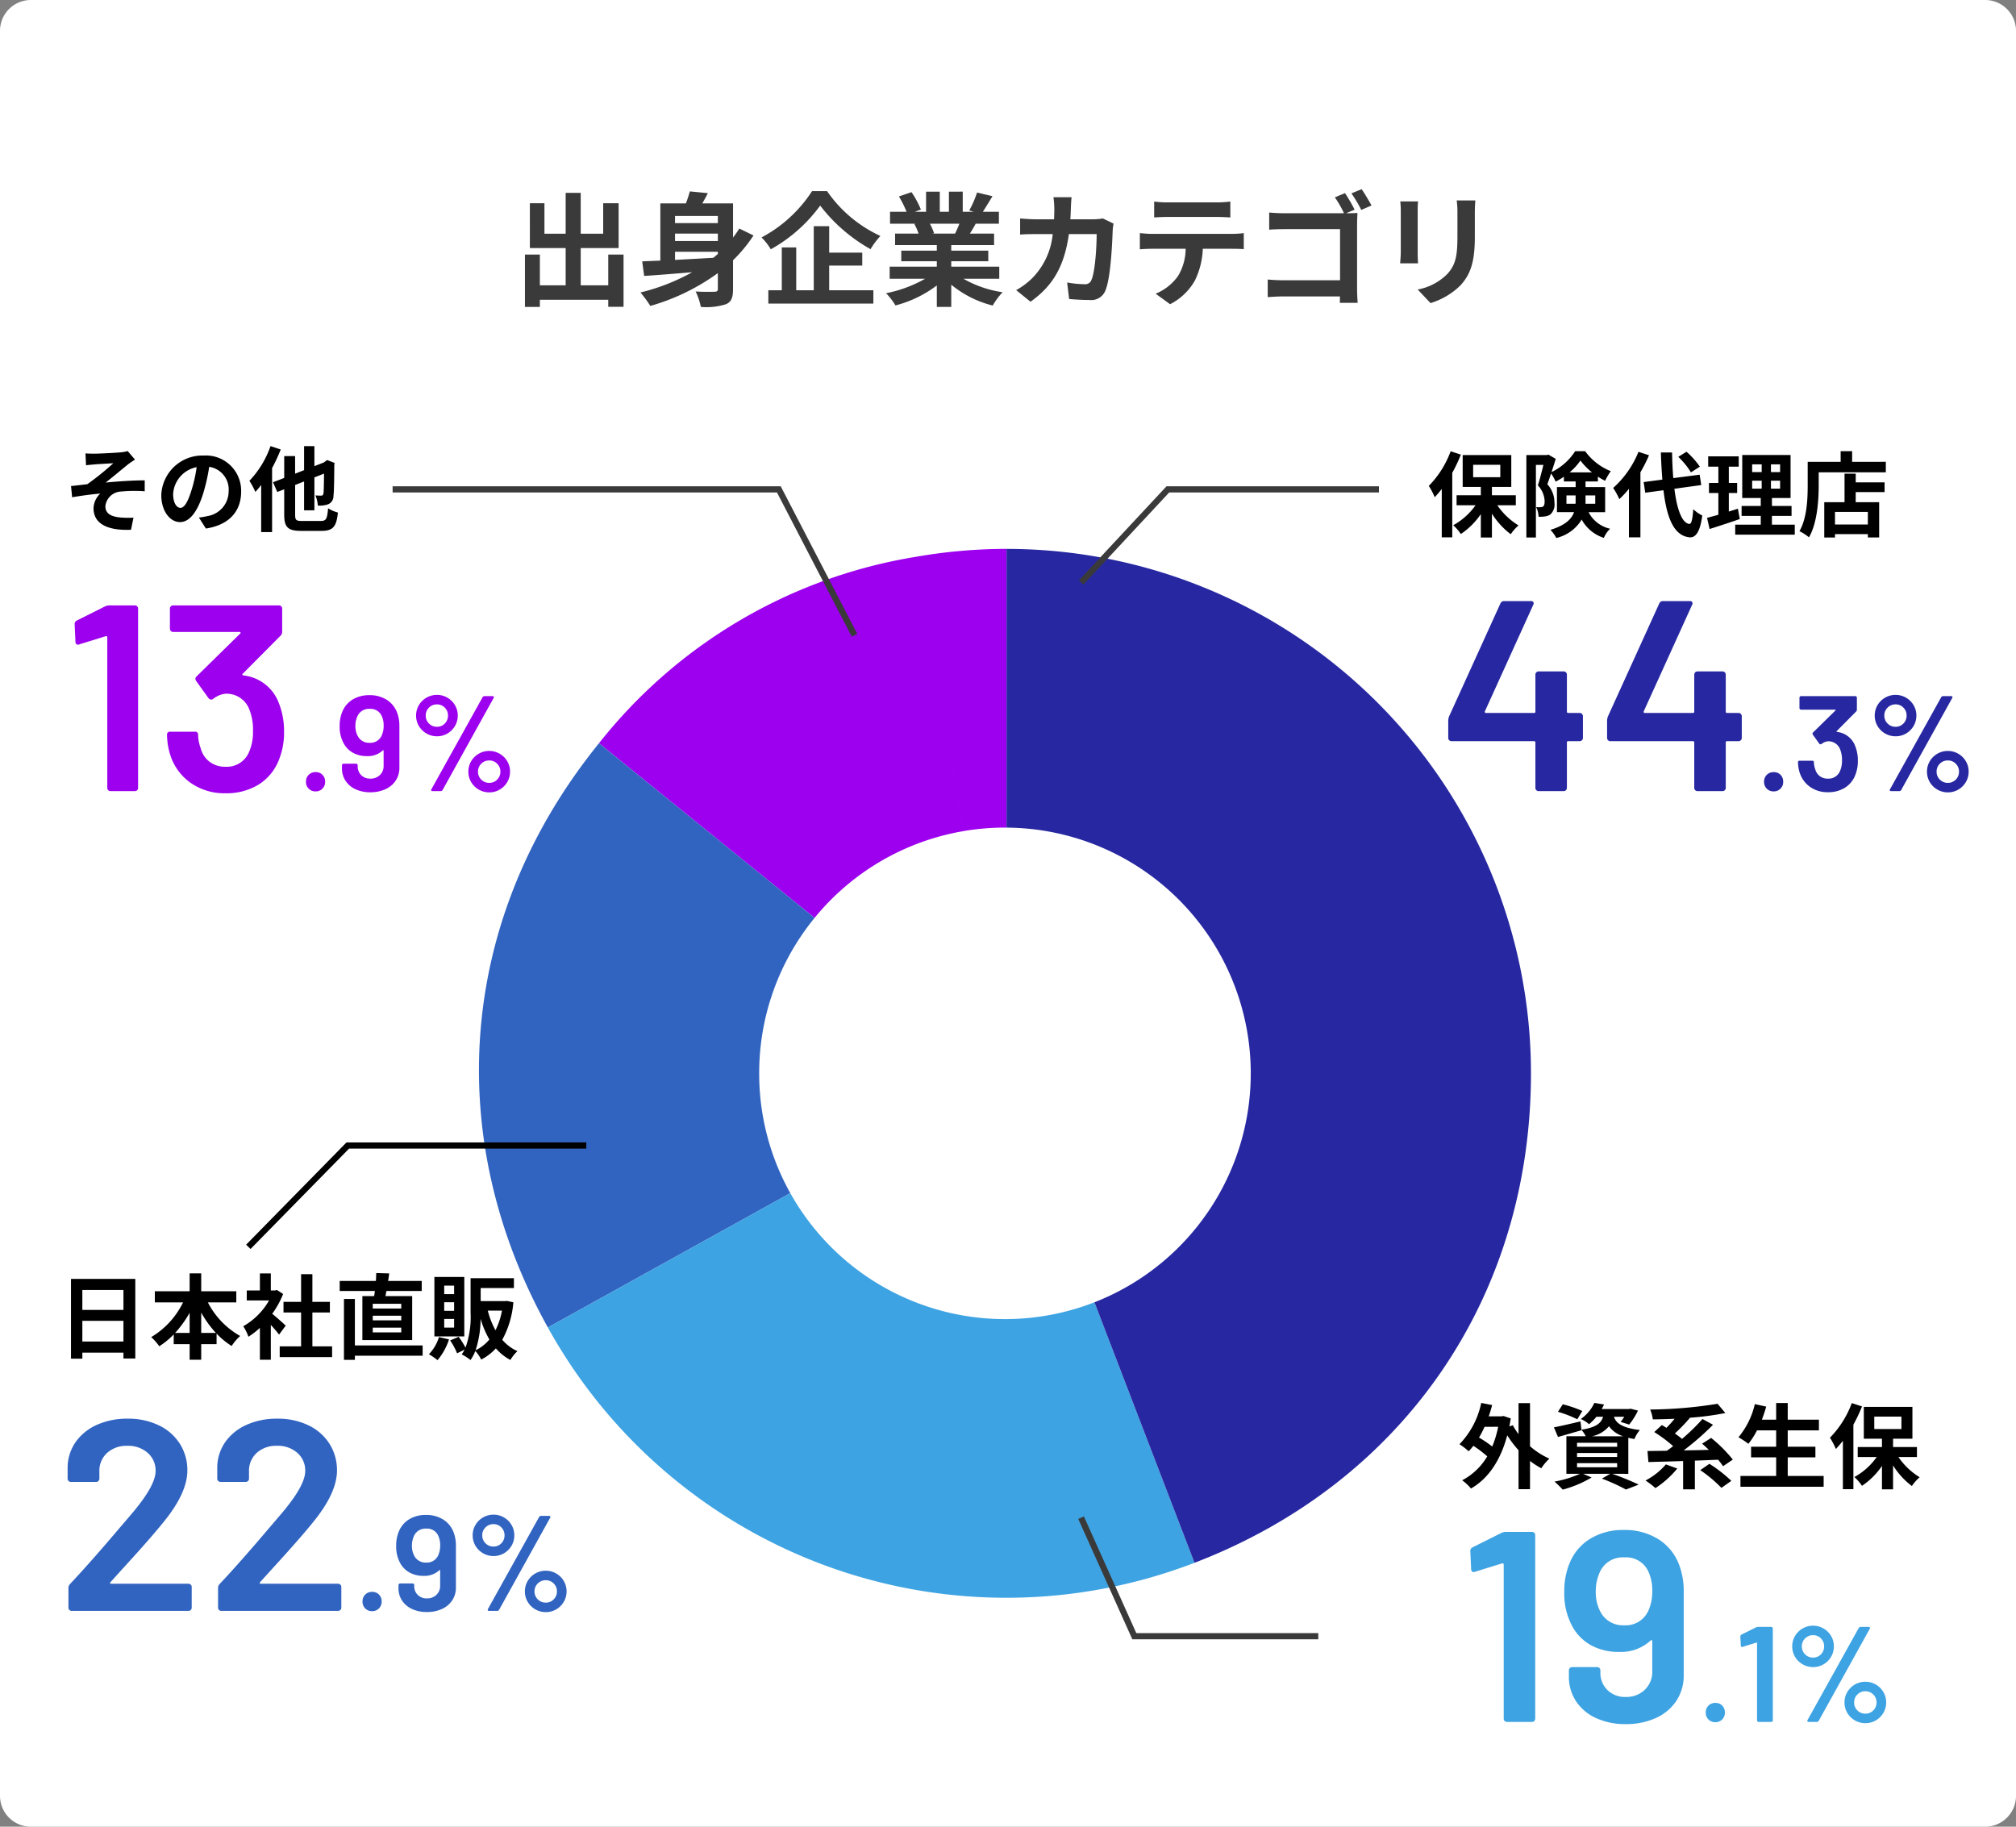 <svg xmlns="http://www.w3.org/2000/svg" xmlns:xlink="http://www.w3.org/1999/xlink" width="326.67" height="296.045" viewBox="0 0 326.67 296.045">
  <rect x="0" y="0" width="326.67" height="296.045" fill="#808080" stroke="none"/>
  <defs>
    <clipPath id="clip-path">
      <rect id="長方形_660" data-name="長方形 660" width="170.465" height="169.993" fill="#3164c0"/>
    </clipPath>
  </defs>
  <g id="グループ_902" data-name="グループ 902" transform="translate(5987 5865)">
    <path id="パス_3277" data-name="パス 3277" d="M5,0H321.67a5,5,0,0,1,5,5V291.045a5,5,0,0,1-5,5H5a5,5,0,0,1-5-5V5A5,5,0,0,1,5,0Z" transform="translate(-5987 -5865)" fill="#fff"/>
    <path id="パス_3316" data-name="パス 3316" d="M-64.44-6.74v4.98H-68.9V-7.8h6.14v-7.26h-2.5v4.94H-68.9v-6.62h-2.44v6.62h-3.44v-4.94h-2.36V-7.8h5.8v6.04h-4.18V-6.74h-2.42V1.74h2.42V.58h11.08V1.72h2.48V-6.74Zm10.82-.46h6.94v.36c-.24.2-.48.42-.74.62-2.12.12-4.24.24-6.2.34Zm6.94-5.8v1.16h-6.94V-13Zm0,4.06h-6.94v-1.2h6.94Zm3.48-2.02c-.32.5-.66,1-1.02,1.46v-5.54H-49.2c.3-.52.62-1.08.9-1.66l-2.92-.28a18.174,18.174,0,0,1-.64,1.94H-56v9.28q-1.65.06-2.94.12l.32,2.36c2.16-.14,4.9-.36,7.78-.6A33.4,33.4,0,0,1-59.22-.6a20.263,20.263,0,0,1,1.6,2.18A34.791,34.791,0,0,0-46.68-3.74v2.56c0,.34-.14.46-.54.46-.4.02-1.82.04-3.06-.04a9.955,9.955,0,0,1,.84,2.5,10.369,10.369,0,0,0,4.08-.44c.88-.38,1.14-1.1,1.14-2.46V-5.82A23.825,23.825,0,0,0-40.9-9.84Zm11.78-6.06a22.052,22.052,0,0,1-8.18,7.5A10.022,10.022,0,0,1-38.1-7.6a24.779,24.779,0,0,0,8-7.08,26.771,26.771,0,0,0,8.16,7.06,12.97,12.97,0,0,1,1.6-2.14,21.264,21.264,0,0,1-8.64-7.26Zm2.78,12.06h5.36v-2.1h-5.36v-4.28h-2.5V-.96h-2.84V-7.9h-2.34V-.96H-38.5V1.2h17.02V-.96h-7.16Zm21.1-6.78c-.22.54-.46,1.12-.7,1.6h-3.74l.34-.06a10.744,10.744,0,0,0-.68-1.54Zm6.46,8.92V-4.78H-8.86v-.88h6V-7.38h-6v-.9h6.94v-1.86H-5.84c.3-.48.62-1.02.94-1.6h3.76v-1.94h-2.6c.46-.7,1-1.6,1.56-2.52l-2.5-.6a16.111,16.111,0,0,1-1.26,2.9l.72.22H-7v-3.26H-9.24v3.26h-1.48v-3.26h-2.22v3.26h-1.82l.98-.36a15.134,15.134,0,0,0-1.52-2.82l-2.04.7a17.927,17.927,0,0,1,1.24,2.48h-2.68v1.94h4.18l-.24.04a8.987,8.987,0,0,1,.68,1.56h-3.8v1.86h6.76v.9h-5.76v1.72h5.76v.88h-7.64v1.96h5.74A21.012,21.012,0,0,1-19.42-.48,11.094,11.094,0,0,1-17.9,1.5a18.972,18.972,0,0,0,6.7-3.24V1.74h2.34v-3.6A17.072,17.072,0,0,0-2.14,1.52,11.188,11.188,0,0,1-.54-.64,17.868,17.868,0,0,1-6.88-2.82ZM10.64-16.04H7.7a14.8,14.8,0,0,1,.14,1.84c0,.6-.02,1.18-.04,1.74H4.94c-.76,0-1.8-.06-2.64-.14v2.62c.86-.08,1.96-.08,2.64-.08H7.58a11.762,11.762,0,0,1-3.3,7.12A11.918,11.918,0,0,1,1.66-.98L3.98.9C7.56-1.64,9.46-4.78,10.2-10.06h4.5c0,2.16-.26,6.16-.84,7.42a1.064,1.064,0,0,1-1.14.7,16.554,16.554,0,0,1-2.8-.28L10.24.46c.96.08,2.16.16,3.3.16A2.462,2.462,0,0,0,16.12-.92c.86-2.04,1.1-7.62,1.18-9.78a8.177,8.177,0,0,1,.14-1.06L15.7-12.6a9.3,9.3,0,0,1-1.5.14H10.44c.04-.58.06-1.18.08-1.8C10.54-14.74,10.58-15.58,10.64-16.04Zm13.38.7v2.58c.62-.04,1.46-.08,2.16-.08H34.2c.7,0,1.48.04,2.16.08v-2.58a15.669,15.669,0,0,1-2.16.14H26.16A15.382,15.382,0,0,1,24.02-15.34ZM21.7-10.22V-7.6c.56-.04,1.32-.08,1.92-.08h5.5a8.6,8.6,0,0,1-1.24,4.42A8.308,8.308,0,0,1,24.26-.4L26.6,1.3a9.6,9.6,0,0,0,4.02-3.84A12.688,12.688,0,0,0,31.9-7.68h4.82c.56,0,1.32.02,1.82.06v-2.6a15.125,15.125,0,0,1-1.82.12H23.62C23-10.1,22.3-10.16,21.7-10.22ZM54.94-16.7l-1.64.68a18.031,18.031,0,0,1,1.48,2.58H45.14c-.7,0-1.72-.04-2.48-.12v2.78c.56-.04,1.64-.08,2.48-.08h9v8.28H44.9c-.9,0-1.8-.06-2.48-.12V.16C43.06.1,44.2.04,44.98.04h9.14c0,.38,0,.72-.02,1.04H57c-.06-.6-.1-1.66-.1-2.36V-11.64c0-.58.04-1.38.06-1.84-.34.02-1.16.04-1.76.04h-.08l1.38-.58A24.478,24.478,0,0,0,54.94-16.7Zm2.7-.64-1.66.68a21.075,21.075,0,0,1,1.6,2.68l1.66-.72C58.86-15.4,58.14-16.62,57.64-17.34Zm18.42,1.82H73.04a14.109,14.109,0,0,1,.12,2v3.8c0,3.12-.26,4.62-1.64,6.12a9.048,9.048,0,0,1-4.8,2.52l2.08,2.2a11.776,11.776,0,0,0,4.86-2.88c1.48-1.64,2.32-3.5,2.32-7.8v-3.96C75.98-14.32,76.02-14.96,76.06-15.52Zm-9.28.16H63.9a14.2,14.2,0,0,1,.08,1.54v6.74c0,.6-.08,1.38-.1,1.76h2.9c-.04-.46-.06-1.24-.06-1.74v-6.76C66.72-14.46,66.74-14.9,66.78-15.36Z" transform="translate(-5824 -5817)" fill="#3a3a3a"/>
    <g id="グループ_533" data-name="グループ 533" transform="translate(-5909.391 -5776.043)" clip-path="url(#clip-path)">
      <path id="合体_6" data-name="合体 6" d="M3088.39,5576.544a82.277,82.277,0,0,1,51.286-30.206l7.833,44.434a39.8,39.8,0,0,0-24.18,14.069Zm51.286-30.206a86.023,86.023,0,0,1,14.756-1.3v45.171h-.255a39.9,39.9,0,0,0-6.667.559Z" transform="translate(-3068.945 -5545.043)" fill="#9c00ef" stroke="rgba(0,0,0,0)" stroke-miterlimit="10" stroke-width="1"/>
      <path id="パス_1997" data-name="パス 1997" d="M45.409,92.91a39.6,39.6,0,0,0,5.044,19.408L11.165,134.091C-6.244,102.686-3.151,67.315,19.446,39.41l34.939,28.3a39.694,39.694,0,0,0-8.977,25.2" transform="translate(0 -7.908)" fill="#3164c0"/>
      <path id="パス_1998" data-name="パス 1998" d="M118.745,190.53A84.885,84.885,0,0,1,13.968,152.394L53.255,130.62a39.856,39.856,0,0,0,49.279,17.689Z" transform="translate(-2.803 -26.211)" fill="#3ea3e2"/>
      <path id="パス_1999" data-name="パス 1999" d="M191.926,84.986c0,36.274-20.655,66.329-54.523,79.334L121.192,122.1a39.831,39.831,0,0,0-14.244-76.928V0a84.983,84.983,0,0,1,84.978,84.986" transform="translate(-21.46)" fill="#2728a1"/>
    </g>
    <path id="パス_3317" data-name="パス 3317" d="M3.675-11.475l.09,1.92c.48-.06.975-.1,1.35-.135.615-.06,2.46-.15,3.075-.195a44.528,44.528,0,0,1-4.215,3.4c-.795.09-1.845.225-2.64.3l.18,1.815c1.5-.255,3.18-.48,4.56-.6A3.46,3.46,0,0,0,4.98-2.595c0,2.5,2.235,3.66,6.075,3.495l.4-1.965a13.461,13.461,0,0,1-2.3-.045C7.83-1.26,6.9-1.725,6.9-2.91A2.659,2.659,0,0,1,9.42-5.295a22.729,22.729,0,0,1,3.855-.045V-7.11c-1.83,0-4.32.165-6.33.36,1.035-.8,2.5-2.04,3.57-2.9.315-.255.87-.615,1.185-.825l-1.185-1.38a5.525,5.525,0,0,1-1.035.2c-.915.09-3.735.225-4.38.225C4.59-11.43,4.155-11.445,3.675-11.475ZM28.9-5.28a5.712,5.712,0,0,0-6.06-5.85A6.665,6.665,0,0,0,15.96-4.71C15.96-2.175,17.34-.345,19-.345c1.635,0,2.925-1.86,3.825-4.89a30.335,30.335,0,0,0,.9-4.065,3.708,3.708,0,0,1,3.15,3.96,4.071,4.071,0,0,1-3.42,4.02,11.537,11.537,0,0,1-1.4.24L23.19.7C26.97.12,28.9-2.115,28.9-5.28ZM17.88-4.9a4.722,4.722,0,0,1,3.81-4.35,22.515,22.515,0,0,1-.8,3.63c-.615,2.025-1.2,2.97-1.83,2.97C18.48-2.655,17.88-3.39,17.88-4.9ZM33.66-12.66a15.543,15.543,0,0,1-3.42,5.625,12.39,12.39,0,0,1,.96,1.8,12.426,12.426,0,0,0,.945-1.125V1.275h1.77V-9.1a27.251,27.251,0,0,0,1.4-3.015ZM38.775-.525C37.8-.525,37.65-.66,37.65-1.56v-4.8L39.1-6.93v4.68H40.77V-7.59L42.33-8.2c-.015,1.965-.045,2.955-.09,3.21-.075.3-.18.36-.39.36-.165,0-.585-.015-.915-.03a4.756,4.756,0,0,1,.39,1.635,4.117,4.117,0,0,0,1.68-.21,1.408,1.408,0,0,0,.855-1.35c.09-.66.12-2.46.135-5.07l.06-.27L42.84-10.4l-.57.405-1.5.585v-3.24H39.1V-8.76l-1.455.57v-2.85H35.88V-7.5l-1.815.7.69,1.575,1.125-.435v4.1c0,2.055.6,2.64,2.745,2.64H41.94c1.89,0,2.415-.75,2.64-2.97a5.806,5.806,0,0,1-1.59-.69c-.15,1.7-.3,2.055-1.185,2.055Z" transform="translate(-5976.826 -5780.043)"/>
    <path id="パス_3318" data-name="パス 3318" d="M-33.66-12.675a15.819,15.819,0,0,1-3.54,5.61,11.923,11.923,0,0,1,.96,1.83A17.093,17.093,0,0,0-35.1-6.57V1.275H-33.4V-9.18a25.081,25.081,0,0,0,1.395-2.955Zm3.645,2.19h4.4v2.01h-4.4ZM-23.1-3.93V-5.55h-3.87V-6.9h3.135v-5.16H-31.71V-6.9h2.94v1.35H-32.7v1.62h3.075A10.776,10.776,0,0,1-33.24-.69,7.366,7.366,0,0,1-32.01.735,12.029,12.029,0,0,0-28.77-2.49V1.3h1.8v-3.87A12.386,12.386,0,0,0-23.925.765,7.594,7.594,0,0,1-22.665-.66,11.289,11.289,0,0,1-26.1-3.93Zm8.205-.24V-5.52h1.485v.945a3.655,3.655,0,0,1-.015.405Zm4.665-1.35v1.35h-1.575V-5.52Zm-4.155-3.735a9.755,9.755,0,0,0,1.755-1.92,10.71,10.71,0,0,0,1.875,1.92Zm5.76,6.45V-6.87h-3.18v-.915H-9.8v-.78a10.585,10.585,0,0,0,1.17.675A10.116,10.116,0,0,1-7.71-9.45a9.466,9.466,0,0,1-4.155-3.24h-1.62A9.445,9.445,0,0,1-17.31-9.3c.24-.735.48-1.485.675-2.145l-1.185-.69-.255.075H-21.39V1.3h1.545V-10.47h1.215c-.255,1.035-.585,2.37-.9,3.33a3.856,3.856,0,0,1,1.1,2.565c0,.435-.075.72-.255.855a.78.78,0,0,1-.435.105,3.677,3.677,0,0,1-.69-.015,3.528,3.528,0,0,1,.39,1.56,5.427,5.427,0,0,0,1.02-.045,2,2,0,0,0,.87-.3,2.161,2.161,0,0,0,.69-1.92,4.384,4.384,0,0,0-1.155-3c.195-.51.4-1.125.615-1.74a8.306,8.306,0,0,1,.735,1.32,11.171,11.171,0,0,0,1.335-.8v.765h1.905v.915h-3.03v4.065h2.775c-.405,1.11-1.41,2.13-3.825,2.865a6.246,6.246,0,0,1,.945,1.32,6.522,6.522,0,0,0,4.11-2.985,6.3,6.3,0,0,0,3.6,2.97A4.241,4.241,0,0,1-7.815-.12,5.2,5.2,0,0,1-11.31-2.805ZM6.72-10.185A13.549,13.549,0,0,0,4.56-12.6l-1.335.825A12.762,12.762,0,0,1,5.28-9.255Zm-9.945-2.4a15.679,15.679,0,0,1-4.1,5.85A11.456,11.456,0,0,1-6.33-4.92,14.134,14.134,0,0,0-4.77-6.6V1.275h1.86V-9.27a23.832,23.832,0,0,0,1.395-2.76ZM6.945-7.2,6.69-8.88l-4.275.555C2.31-9.6,2.25-11.01,2.22-12.48H.405C.45-10.9.54-9.435.645-8.085l-3.03.4.255,1.725,2.955-.4c.54,4.575,1.725,7.4,4.26,7.635.84.045,1.65-.645,2.025-3.54a6.137,6.137,0,0,1-1.455-1.02C5.535-1.62,5.355-.87,5.01-.9c-1.2-.15-2-2.37-2.415-5.7Zm5.94,3.825c-.48.165-.975.315-1.47.465v-3h1.35V-7.545h-1.35v-2.64H13.02V-11.85H8.07v1.665H9.72v2.64H8.2V-5.91H9.72v3.525c-.69.195-1.305.36-1.83.5L8.3-.075c1.44-.465,3.24-1.035,4.89-1.62Zm2.31-4.53H16.74v1.29H15.195Zm0-2.655H16.74V-9.3H15.195Zm4.53,1.26H18.24v-1.26h1.485Zm0,2.685H18.24v-1.29h1.485ZM18.4-.78V-2.2h3.18V-3.81H18.4V-5.1H21.42v-6.975H13.59V-5.1h3v1.29H13.485V-2.2H16.59V-.78H12.45V.84H22.1V-.78Zm15.54-.03H28.62V-2.85h5.325ZM31.98-9.045H30.165v4.62H26.88V1.3h1.74V.75h5.325v.54h1.83V-4.425h-3.8V-6.06h4.68V-7.635H31.98Zm-.585-1.92V-12.69h-1.86v1.725h-5.34v3.78c0,2.16-.1,5.31-1.335,7.455a8.285,8.285,0,0,1,1.545,1c1.35-2.34,1.575-6.045,1.575-8.46V-9.27H36.855v-1.7Z" transform="translate(-5718.279 -5779.188)"/>
    <path id="パス_3319" data-name="パス 3319" d="M-30.96-8.835a17,17,0,0,1-.96,3.2,18.447,18.447,0,0,0-2.145-1.455,15.834,15.834,0,0,0,.9-1.74Zm5.16-3.84h-1.86V-7.65a10.181,10.181,0,0,1-.93-1.44l-.555.21q.113-.63.225-1.305l-1.17-.4-.315.06H-32.49c.21-.6.39-1.2.555-1.83l-1.77-.345a13.57,13.57,0,0,1-3.525,6.69,10.754,10.754,0,0,1,1.485,1.14,7.375,7.375,0,0,0,.765-.885,19.144,19.144,0,0,1,2.25,1.71A10.188,10.188,0,0,1-36.795-.165,7.555,7.555,0,0,1-35.37,1.17c2.67-1.515,4.755-4.38,5.88-8.625A17.029,17.029,0,0,0-27.66-5.04V1.275h1.86V-3.3a12.679,12.679,0,0,0,1.83,1.185,8.579,8.579,0,0,1,1.305-1.56A12.364,12.364,0,0,1-25.8-5.685Zm8.475,1.275a19.511,19.511,0,0,0-3.165-1.08l-.78,1.215a19.316,19.316,0,0,1,3.135,1.215Zm-.855,8.46h6.5v.66h-6.5Zm0-1.65h6.5v.645h-6.5Zm0-1.65h6.5v.645h-6.5ZM-15.75-7.3a4.847,4.847,0,0,0,2.745-1.62,4.506,4.506,0,0,0,2.3,1.62Zm5.88,6.09V-7.05c.3.075.63.135.99.2A4.981,4.981,0,0,1-7.995-8.31c-3.03-.36-3.885-1.185-4.2-2.145h1.665a8.537,8.537,0,0,1-.585.825l1.38.435A10.645,10.645,0,0,0-8.31-11.46l-1.185-.3-.27.045H-14.19a6.889,6.889,0,0,0,.39-.735l-1.575-.255a6.513,6.513,0,0,1-2.2,2.61,4.774,4.774,0,0,1,1.335.84,8.246,8.246,0,0,0,1.2-1.2h1.08c-.33,1.065-1.125,1.71-3.51,2.1l-.15-1.35c-1.59.375-3.195.75-4.305.96l.66,1.56c1.125-.315,2.52-.72,3.81-1.095l-.015-.06a4.478,4.478,0,0,1,.7,1.035h-3.135v6.09h2.2A17.613,17.613,0,0,1-21.825.045,18.092,18.092,0,0,1-20.5,1.35a18.587,18.587,0,0,0,4.68-1.965l-1.365-.6h4.38l-1.35.78a29.577,29.577,0,0,1,3.9,1.77l2.07-.8C-9.21.045-10.935-.675-12.465-1.215Zm6.09-1.53a11.254,11.254,0,0,1-3.3,2.61A14.634,14.634,0,0,1-5.475,1.1,15.608,15.608,0,0,0-1.935-2.07Zm10.845-.78a23.474,23.474,0,0,0-3.51-3.51l-1.47.93c.345.3.72.645,1.1,1.005C1.8-5.055.42-5.025-.9-5.01A43.467,43.467,0,0,0,3.855-9.165l-1.71-.93A32.526,32.526,0,0,1-1.17-6.87c-.33-.285-.735-.585-1.155-.885a27.822,27.822,0,0,0,2.43-2.52L.06-10.3a46.088,46.088,0,0,0,5.79-.765l-1.26-1.5a70.677,70.677,0,0,1-10.92.93,6.515,6.515,0,0,1,.435,1.6c1.125-.015,2.325-.045,3.525-.1-.405.51-.885,1.02-1.32,1.47-.27-.165-.51-.315-.75-.45L-5.67-7.98A22.851,22.851,0,0,1-2.61-5.7c-.345.27-.69.525-1.02.75-1.155.015-2.22.03-3.135.045l.15,1.785c1.56-.045,3.525-.09,5.625-.165V1.3H.915v-4.65C2.16-3.39,3.42-3.45,4.68-3.495a9.691,9.691,0,0,1,.8,1.05Zm-5.28,1.71A21.938,21.938,0,0,1,5.22,1.065l1.6-1.14A22.834,22.834,0,0,0,3.27-2.835ZM15.96-.87V-3.885h4.485V-5.61H15.96V-8.25h5.055V-9.99H15.96v-2.7H14.085v2.7h-2.31c.255-.69.5-1.4.7-2.115l-1.845-.405A12.905,12.905,0,0,1,7.98-7.14,14.185,14.185,0,0,1,9.585-6.075,12.363,12.363,0,0,0,10.98-8.25h3.105v2.64H10.02v1.725h4.065V-.87H8.3V.885H21.78V-.87ZM26.34-12.675a15.819,15.819,0,0,1-3.54,5.61,11.923,11.923,0,0,1,.96,1.83A17.094,17.094,0,0,0,24.9-6.57V1.275h1.7V-9.18a25.081,25.081,0,0,0,1.395-2.955Zm3.645,2.19h4.4v2.01h-4.4ZM36.9-3.93V-5.55H33.03V-6.9h3.135v-5.16H28.29V-6.9h2.94v1.35H27.3v1.62h3.075A10.776,10.776,0,0,1,26.76-.69,7.366,7.366,0,0,1,27.99.735,12.029,12.029,0,0,0,31.23-2.49V1.3h1.8v-3.87A12.386,12.386,0,0,0,36.075.765,7.594,7.594,0,0,1,37.335-.66,11.289,11.289,0,0,1,33.9-3.93Z" transform="translate(-5713.279 -5624.932)"/>
    <path id="パス_3320" data-name="パス 3320" d="M4.17-1.65V-5.01h6.66v3.36Zm6.66-8.355V-6.78H4.17v-3.225Zm-8.5-1.8V1.125H4.17V.15h6.66V1.1h1.92v-12.9ZM23.43-3.045v-3.3a16.717,16.717,0,0,0,2.385,3.3Zm-4.23,0a17.479,17.479,0,0,0,2.355-3.27v3.27Zm9.915-4.95V-9.8H23.43v-2.9H21.555v2.9h-5.64v1.8H20.49A13.325,13.325,0,0,1,15.33-2.37,8.819,8.819,0,0,1,16.635-.885a12.738,12.738,0,0,0,2.34-1.92V-1.23h2.58V1.3H23.43V-1.23h2.49V-2.94A12.272,12.272,0,0,0,28.365-.93a7.583,7.583,0,0,1,1.38-1.62A13.1,13.1,0,0,1,24.51-7.995Zm8.01,3.765c-.315-.3-1.47-1.335-2.19-1.92a14.559,14.559,0,0,0,1.77-3.21L35.7-10.005l-.315.075H34.71v-2.76H32.94v2.76H30.81v1.62h3.615A11.2,11.2,0,0,1,30.24-4.125a7.149,7.149,0,0,1,.84,1.695,12.413,12.413,0,0,0,1.86-1.44V1.3h1.77V-4.35c.51.555,1.02,1.155,1.335,1.575Zm4.32,3.36V-6.36H44.28V-8.085H41.445V-12.57h-1.83v4.485h-2.85V-6.36h2.85V-.87H36.15V.87h8.49V-.87Zm14.4-6.135h-4.62V-7.77h4.62Zm0,1.92h-4.62v-.75h4.62Zm0,1.95h-4.62V-3.9h4.62Zm-6.3-5.88V-1.89h8.07V-9.015H53.28c.06-.255.105-.54.165-.825H59.16v-1.635H53.715c.075-.405.12-.81.18-1.215l-2.1-.06c-.015.39-.03.825-.06,1.275H45.87V-9.84h5.7c-.03.285-.075.57-.12.825Zm9.765,8H48.33V-8.55H46.56V1.32h1.77V.645H59.31Zm5.1-8.325H62.805V-10.71H64.41Zm0,2.715H62.805v-1.4H64.41Zm0,2.715H62.805V-5.31H64.41Zm1.65-8.205H61.215v9.63H66.06ZM61.95-2.37A6.831,6.831,0,0,1,60.33.405a11.471,11.471,0,0,1,1.395.96A10.032,10.032,0,0,0,63.585-2ZM67.89-.24a16.456,16.456,0,0,0,.81-5.085A15.381,15.381,0,0,0,70.125-1.98,6.592,6.592,0,0,1,67.89-.24Zm4.275-6.42a11.82,11.82,0,0,1-1.05,3.18A13.005,13.005,0,0,1,69.87-6.66Zm.795-1.575-.285.03h-3.96V-10.32H74.1v-1.6H67.08V-6.3a14.73,14.73,0,0,1-.825,5.64,12.61,12.61,0,0,0-1.11-1.755l-1.38.585A10.653,10.653,0,0,1,64.89.255l1.215-.6a5.1,5.1,0,0,1-.465.78,7.239,7.239,0,0,1,1.425.915,6.865,6.865,0,0,0,.78-1.47,6.094,6.094,0,0,1,.96,1.395A8.819,8.819,0,0,0,71.175-.54,8.231,8.231,0,0,0,73.53,1.335,6.188,6.188,0,0,1,74.67-.09a7.135,7.135,0,0,1-2.46-1.845,15.159,15.159,0,0,0,1.8-6.075Z" transform="translate(-5977.826 -5645.932)"/>
    <path id="パス_3271" data-name="パス 3271" d="M19214.6,8127.458l-12.266-23.653h-62.586" transform="translate(-25063.129 -13889.492)" fill="none" stroke="#3a3a3a" stroke-width="1"/>
    <path id="パス_3272" data-name="パス 3272" d="M19139.75,8118.9l14.063-15.1h34.205" transform="translate(-24951.574 -13889.492)" fill="none" stroke="#3a3a3a" stroke-width="1"/>
    <path id="パス_3273" data-name="パス 3273" d="M19139.756,8103.805l8.627,19.208h29.811" transform="translate(-24951.58 -13722.842)" fill="none" stroke="#3a3a3a" stroke-width="1"/>
    <path id="パス_3274" data-name="パス 3274" d="M19730.551,8139.148H19691.9l-16.111,16.417" transform="translate(-25622.549 -13818.497)" fill="none" stroke="#000" stroke-width="1"/>
    <path id="パス_3321" data-name="パス 3321" d="M-20.779-12.672a.509.509,0,0,1,.374.154.509.509,0,0,1,.154.374v3.52a.509.509,0,0,1-.154.374.509.509,0,0,1-.374.154h-1.848a.194.194,0,0,0-.22.22V-.528A.509.509,0,0,1-23-.154.509.509,0,0,1-23.375,0h-4.048A.509.509,0,0,1-27.8-.154a.509.509,0,0,1-.154-.374V-7.876a.194.194,0,0,0-.22-.22H-41.547a.509.509,0,0,1-.374-.154.509.509,0,0,1-.154-.374V-11.44a2.172,2.172,0,0,1,.132-.66l8.316-18.3a.623.623,0,0,1,.616-.4H-28.7a.483.483,0,0,1,.418.154.473.473,0,0,1-.022.462l-7.832,17.248a.187.187,0,0,0,0,.176.141.141,0,0,0,.132.088h7.832a.194.194,0,0,0,.22-.22v-5.984a.509.509,0,0,1,.154-.374.509.509,0,0,1,.374-.154h4.048A.509.509,0,0,1-23-19.25a.509.509,0,0,1,.154.374v5.984a.194.194,0,0,0,.22.22Zm25.74,0a.509.509,0,0,1,.374.154.509.509,0,0,1,.154.374v3.52a.509.509,0,0,1-.154.374.509.509,0,0,1-.374.154H3.113a.194.194,0,0,0-.22.22V-.528a.509.509,0,0,1-.154.374A.509.509,0,0,1,2.365,0H-1.683a.509.509,0,0,1-.374-.154.509.509,0,0,1-.154-.374V-7.876a.194.194,0,0,0-.22-.22H-15.807a.509.509,0,0,1-.374-.154.509.509,0,0,1-.154-.374V-11.44a2.172,2.172,0,0,1,.132-.66l8.316-18.3a.623.623,0,0,1,.616-.4h4.312a.483.483,0,0,1,.418.154.473.473,0,0,1-.022.462l-7.832,17.248a.187.187,0,0,0,0,.176.141.141,0,0,0,.132.088h7.832a.194.194,0,0,0,.22-.22v-5.984a.509.509,0,0,1,.154-.374.509.509,0,0,1,.374-.154H2.365a.509.509,0,0,1,.374.154.509.509,0,0,1,.154.374v5.984a.194.194,0,0,0,.22.22ZM10.659.044A1.52,1.52,0,0,1,9.537-.4,1.52,1.52,0,0,1,9.1-1.518a1.52,1.52,0,0,1,.44-1.122,1.52,1.52,0,0,1,1.122-.44,1.483,1.483,0,0,1,1.111.44A1.541,1.541,0,0,1,12.2-1.518,1.52,1.52,0,0,1,11.759-.4,1.492,1.492,0,0,1,10.659.044Zm13.2-7.37a6.247,6.247,0,0,1,.44,2.42,5.894,5.894,0,0,1-.374,2.178A4.194,4.194,0,0,1,22.253-.583a5.049,5.049,0,0,1-2.816.759A4.864,4.864,0,0,1,16.61-.649a4.476,4.476,0,0,1-1.7-2.233A5.654,5.654,0,0,1,14.6-4.664a.233.233,0,0,1,.264-.264h2.046a.233.233,0,0,1,.264.264,3.521,3.521,0,0,0,.22,1.122,2.037,2.037,0,0,0,.737,1.111,2.109,2.109,0,0,0,1.309.407,2,2,0,0,0,2-1.32,4.063,4.063,0,0,0,.286-1.65,4.482,4.482,0,0,0-.33-1.848,2.013,2.013,0,0,0-1.98-1.232,2.008,2.008,0,0,0-1.012.44.355.355,0,0,1-.154.044.3.3,0,0,1-.22-.132L17.017-9.13a.376.376,0,0,1-.066-.176.274.274,0,0,1,.088-.2l3.63-3.564a.072.072,0,0,0,.022-.088A.089.089,0,0,0,20.6-13.2H15.1a.255.255,0,0,1-.187-.077.255.255,0,0,1-.077-.187v-1.672a.255.255,0,0,1,.077-.187A.255.255,0,0,1,15.1-15.4h8.778a.255.255,0,0,1,.187.077.255.255,0,0,1,.077.187v1.914a.448.448,0,0,1-.132.33L20.867-9.724q-.088.088.088.132A3.541,3.541,0,0,1,23.859-7.326Zm6.556-1.562a3.35,3.35,0,0,1-1.7-.451,3.336,3.336,0,0,1-1.232-1.221,3.291,3.291,0,0,1-.451-1.694,3.25,3.25,0,0,1,.451-1.672,3.336,3.336,0,0,1,1.232-1.221,3.35,3.35,0,0,1,1.7-.451,3.309,3.309,0,0,1,1.683.451,3.336,3.336,0,0,1,1.232,1.221,3.25,3.25,0,0,1,.451,1.672,3.291,3.291,0,0,1-.451,1.694,3.361,3.361,0,0,1-1.221,1.221A3.291,3.291,0,0,1,30.415-8.888ZM29.689,0q-.154,0-.2-.088a.243.243,0,0,1,.022-.22l8.294-14.916a.364.364,0,0,1,.33-.176h1.276q.154,0,.2.088a.243.243,0,0,1-.022.22L31.317-.176a.364.364,0,0,1-.33.176Zm.726-10.428a1.7,1.7,0,0,0,1.265-.528,1.784,1.784,0,0,0,.517-1.3,1.757,1.757,0,0,0-.517-1.276,1.7,1.7,0,0,0-1.265-.528,1.764,1.764,0,0,0-1.3.528,1.738,1.738,0,0,0-.528,1.276,1.764,1.764,0,0,0,.528,1.3A1.764,1.764,0,0,0,30.415-10.428ZM38.885.2A3.35,3.35,0,0,1,37.18-.253a3.336,3.336,0,0,1-1.232-1.221A3.291,3.291,0,0,1,35.5-3.168a3.25,3.25,0,0,1,.451-1.672A3.336,3.336,0,0,1,37.18-6.061a3.35,3.35,0,0,1,1.705-.451,3.309,3.309,0,0,1,1.683.451A3.336,3.336,0,0,1,41.8-4.84a3.25,3.25,0,0,1,.451,1.672A3.291,3.291,0,0,1,41.8-1.474,3.361,3.361,0,0,1,40.579-.253,3.291,3.291,0,0,1,38.885.2Zm0-1.54a1.738,1.738,0,0,0,1.276-.528,1.764,1.764,0,0,0,.528-1.3,1.738,1.738,0,0,0-.528-1.276,1.738,1.738,0,0,0-1.276-.528,1.764,1.764,0,0,0-1.3.528,1.738,1.738,0,0,0-.528,1.276,1.764,1.764,0,0,0,.528,1.3A1.764,1.764,0,0,0,38.885-1.342Z" transform="translate(-5710.254 -5736.785)" fill="#2728a1"/>
    <path id="パス_3322" data-name="パス 3322" d="M-28.369-30.668a1.885,1.885,0,0,1,.66-.132h4.224a.509.509,0,0,1,.374.154.509.509,0,0,1,.154.374V-.528a.509.509,0,0,1-.154.374A.509.509,0,0,1-23.485,0h-4.048a.509.509,0,0,1-.374-.154.509.509,0,0,1-.154-.374V-25.52a.19.19,0,0,0-.088-.154.158.158,0,0,0-.176-.022l-4.4,1.364a.49.49,0,0,1-.22.044.355.355,0,0,1-.286-.132.532.532,0,0,1-.11-.352l-.132-2.9a.63.63,0,0,1,.352-.616ZM.407-25.344a12.081,12.081,0,0,1,.7,4.312v13.42A7.426,7.426,0,0,1-.077-3.432,7.8,7.8,0,0,1-3.4-.638a11.537,11.537,0,0,1-4.906.99,11.238,11.238,0,0,1-4.774-.968,7.661,7.661,0,0,1-3.256-2.728A7.16,7.16,0,0,1-17.5-7.392V-8.36a.509.509,0,0,1,.154-.374.509.509,0,0,1,.374-.154h4.048a.509.509,0,0,1,.374.154.509.509,0,0,1,.154.374v.308A3.861,3.861,0,0,0-11.253-5.17,4.032,4.032,0,0,0-8.305-4.048,4.286,4.286,0,0,0-5.2-5.214a4,4,0,0,0,1.21-3.014v-4.84a.177.177,0,0,0-.088-.176.144.144,0,0,0-.176.044,7.051,7.051,0,0,1-5.148,1.848,9.142,9.142,0,0,1-4.554-1.1,7.677,7.677,0,0,1-3.058-3.168,11.037,11.037,0,0,1-1.232-5.456,11.723,11.723,0,0,1,.88-4.708A8.236,8.236,0,0,1-14.025-29.7a10.12,10.12,0,0,1,5.412-1.408A10.208,10.208,0,0,1-2.959-29.59,8.365,8.365,0,0,1,.407-25.344Zm-5.1,7.48a7.615,7.615,0,0,0,.7-3.432,7.143,7.143,0,0,0-.572-2.948,3.931,3.931,0,0,0-3.96-2.42,4.041,4.041,0,0,0-3.96,2.376,7.46,7.46,0,0,0-.66,3.124,6.809,6.809,0,0,0,.792,3.388,4.085,4.085,0,0,0,3.784,2.112A4.013,4.013,0,0,0-4.7-17.864ZM6.237.044A1.52,1.52,0,0,1,5.115-.4a1.52,1.52,0,0,1-.44-1.122,1.52,1.52,0,0,1,.44-1.122,1.52,1.52,0,0,1,1.122-.44,1.483,1.483,0,0,1,1.111.44,1.541,1.541,0,0,1,.429,1.122A1.52,1.52,0,0,1,7.337-.4,1.492,1.492,0,0,1,6.237.044Zm6.6-15.378a.943.943,0,0,1,.33-.066h2.112a.255.255,0,0,1,.187.077.255.255,0,0,1,.077.187V-.264a.255.255,0,0,1-.077.187A.255.255,0,0,1,15.279,0H13.255a.255.255,0,0,1-.187-.077.255.255,0,0,1-.077-.187v-12.5a.1.1,0,0,0-.044-.077.079.079,0,0,0-.088-.011l-2.2.682a.245.245,0,0,1-.11.022.177.177,0,0,1-.143-.066.266.266,0,0,1-.055-.176l-.066-1.452a.315.315,0,0,1,.176-.308Zm9.24,6.446a3.35,3.35,0,0,1-1.7-.451A3.336,3.336,0,0,1,19.14-10.56a3.291,3.291,0,0,1-.451-1.694,3.25,3.25,0,0,1,.451-1.672,3.336,3.336,0,0,1,1.232-1.221,3.35,3.35,0,0,1,1.7-.451,3.309,3.309,0,0,1,1.683.451,3.336,3.336,0,0,1,1.232,1.221,3.25,3.25,0,0,1,.451,1.672,3.291,3.291,0,0,1-.451,1.694,3.361,3.361,0,0,1-1.221,1.221A3.291,3.291,0,0,1,22.077-8.888ZM21.351,0q-.154,0-.2-.088a.243.243,0,0,1,.022-.22l8.294-14.916a.364.364,0,0,1,.33-.176h1.276q.154,0,.2.088a.243.243,0,0,1-.022.22L22.979-.176a.364.364,0,0,1-.33.176Zm.726-10.428a1.7,1.7,0,0,0,1.265-.528,1.784,1.784,0,0,0,.517-1.3,1.757,1.757,0,0,0-.517-1.276,1.7,1.7,0,0,0-1.265-.528,1.764,1.764,0,0,0-1.3.528,1.738,1.738,0,0,0-.528,1.276,1.764,1.764,0,0,0,.528,1.3A1.764,1.764,0,0,0,22.077-10.428ZM30.547.2a3.35,3.35,0,0,1-1.705-.451A3.336,3.336,0,0,1,27.61-1.474a3.291,3.291,0,0,1-.451-1.694A3.25,3.25,0,0,1,27.61-4.84a3.336,3.336,0,0,1,1.232-1.221,3.35,3.35,0,0,1,1.705-.451,3.309,3.309,0,0,1,1.683.451A3.336,3.336,0,0,1,33.462-4.84a3.25,3.25,0,0,1,.451,1.672,3.291,3.291,0,0,1-.451,1.694A3.361,3.361,0,0,1,32.241-.253,3.291,3.291,0,0,1,30.547.2Zm0-1.54a1.738,1.738,0,0,0,1.276-.528,1.764,1.764,0,0,0,.528-1.3,1.738,1.738,0,0,0-.528-1.276,1.738,1.738,0,0,0-1.276-.528,1.764,1.764,0,0,0-1.3.528,1.738,1.738,0,0,0-.528,1.276,1.764,1.764,0,0,0,.528,1.3A1.764,1.764,0,0,0,30.547-1.342Z" transform="translate(-5715.279 -5585.934)" fill="#3ea3e2"/>
    <path id="パス_3323" data-name="パス 3323" d="M-33.187-4.664a.183.183,0,0,0-.066.176q.022.088.154.088h12.54a.509.509,0,0,1,.374.154.509.509,0,0,1,.154.374V-.528a.509.509,0,0,1-.154.374A.509.509,0,0,1-20.559,0h-18.92a.509.509,0,0,1-.374-.154.509.509,0,0,1-.154-.374V-3.7a.9.9,0,0,1,.264-.66Q-36.4-7.92-32-13.112l2.068-2.42q4.048-4.708,4.048-7.128a3.778,3.778,0,0,0-1.276-2.948,4.756,4.756,0,0,0-3.3-1.144,4.675,4.675,0,0,0-3.278,1.144,3.912,3.912,0,0,0-1.254,3.036v1.144a.509.509,0,0,1-.154.374.509.509,0,0,1-.374.154h-4.092a.509.509,0,0,1-.374-.154.509.509,0,0,1-.154-.374V-23.32a7.339,7.339,0,0,1,1.364-4.136,8.347,8.347,0,0,1,3.454-2.728,11.843,11.843,0,0,1,4.862-.968,11.376,11.376,0,0,1,5.148,1.1,8.183,8.183,0,0,1,3.388,3.014,7.969,7.969,0,0,1,1.188,4.29q0,3.608-3.828,8.316-2.112,2.64-6.952,7.92Zm24.244,0a.183.183,0,0,0-.066.176q.022.088.154.088H3.685a.509.509,0,0,1,.374.154.509.509,0,0,1,.154.374V-.528a.509.509,0,0,1-.154.374A.509.509,0,0,1,3.685,0h-18.92a.509.509,0,0,1-.374-.154.509.509,0,0,1-.154-.374V-3.7a.9.9,0,0,1,.264-.66q3.344-3.564,7.744-8.756l2.068-2.42q4.048-4.708,4.048-7.128a3.778,3.778,0,0,0-1.276-2.948,4.756,4.756,0,0,0-3.3-1.144,4.675,4.675,0,0,0-3.278,1.144,3.912,3.912,0,0,0-1.254,3.036v1.144a.509.509,0,0,1-.154.374.509.509,0,0,1-.374.154h-4.092a.509.509,0,0,1-.374-.154.509.509,0,0,1-.154-.374V-23.32a7.339,7.339,0,0,1,1.364-4.136,8.347,8.347,0,0,1,3.454-2.728,11.843,11.843,0,0,1,4.862-.968,11.376,11.376,0,0,1,5.148,1.1,8.183,8.183,0,0,1,3.388,3.014,7.969,7.969,0,0,1,1.188,4.29q0,3.608-3.828,8.316-2.112,2.64-6.952,7.92ZM9.207.044A1.52,1.52,0,0,1,8.085-.4a1.52,1.52,0,0,1-.44-1.122,1.52,1.52,0,0,1,.44-1.122,1.52,1.52,0,0,1,1.122-.44,1.483,1.483,0,0,1,1.111.44,1.541,1.541,0,0,1,.429,1.122A1.52,1.52,0,0,1,10.307-.4,1.492,1.492,0,0,1,9.207.044ZM22.429-12.672a6.041,6.041,0,0,1,.352,2.156v6.71a3.713,3.713,0,0,1-.594,2.09,3.9,3.9,0,0,1-1.661,1.4,5.769,5.769,0,0,1-2.453.5,5.619,5.619,0,0,1-2.387-.484,3.831,3.831,0,0,1-1.628-1.364A3.58,3.58,0,0,1,13.475-3.7V-4.18a.255.255,0,0,1,.077-.187.255.255,0,0,1,.187-.077h2.024a.255.255,0,0,1,.187.077.255.255,0,0,1,.077.187v.154A1.931,1.931,0,0,0,16.6-2.585a2.016,2.016,0,0,0,1.474.561,2.143,2.143,0,0,0,1.551-.583,2,2,0,0,0,.6-1.507v-2.42a.089.089,0,0,0-.044-.088A.072.072,0,0,0,20.1-6.6a3.526,3.526,0,0,1-2.574.924,4.571,4.571,0,0,1-2.277-.55A3.839,3.839,0,0,1,13.717-7.81a5.518,5.518,0,0,1-.616-2.728,5.862,5.862,0,0,1,.44-2.354,4.118,4.118,0,0,1,1.672-1.958,5.06,5.06,0,0,1,2.706-.7,5.1,5.1,0,0,1,2.827.759A4.182,4.182,0,0,1,22.429-12.672Zm-2.552,3.74a3.807,3.807,0,0,0,.352-1.716,3.572,3.572,0,0,0-.286-1.474,1.966,1.966,0,0,0-1.98-1.21,2.02,2.02,0,0,0-1.98,1.188,3.73,3.73,0,0,0-.33,1.562,3.4,3.4,0,0,0,.4,1.694,2.042,2.042,0,0,0,1.892,1.056A2.006,2.006,0,0,0,19.877-8.932Zm9,.044a3.35,3.35,0,0,1-1.7-.451,3.336,3.336,0,0,1-1.232-1.221,3.291,3.291,0,0,1-.451-1.694,3.25,3.25,0,0,1,.451-1.672,3.336,3.336,0,0,1,1.232-1.221,3.35,3.35,0,0,1,1.7-.451,3.309,3.309,0,0,1,1.683.451,3.336,3.336,0,0,1,1.232,1.221,3.25,3.25,0,0,1,.451,1.672,3.291,3.291,0,0,1-.451,1.694,3.361,3.361,0,0,1-1.221,1.221A3.291,3.291,0,0,1,28.875-8.888ZM28.149,0q-.154,0-.2-.088a.243.243,0,0,1,.022-.22l8.294-14.916a.364.364,0,0,1,.33-.176h1.276q.154,0,.2.088a.243.243,0,0,1-.022.22L29.777-.176a.364.364,0,0,1-.33.176Zm.726-10.428a1.7,1.7,0,0,0,1.265-.528,1.784,1.784,0,0,0,.517-1.3,1.757,1.757,0,0,0-.517-1.276,1.7,1.7,0,0,0-1.265-.528,1.764,1.764,0,0,0-1.3.528,1.738,1.738,0,0,0-.528,1.276,1.764,1.764,0,0,0,.528,1.3A1.764,1.764,0,0,0,28.875-10.428ZM37.345.2A3.35,3.35,0,0,1,35.64-.253a3.336,3.336,0,0,1-1.232-1.221,3.291,3.291,0,0,1-.451-1.694,3.25,3.25,0,0,1,.451-1.672A3.336,3.336,0,0,1,35.64-6.061a3.35,3.35,0,0,1,1.705-.451,3.309,3.309,0,0,1,1.683.451A3.336,3.336,0,0,1,40.26-4.84a3.25,3.25,0,0,1,.451,1.672,3.291,3.291,0,0,1-.451,1.694A3.361,3.361,0,0,1,39.039-.253,3.291,3.291,0,0,1,37.345.2Zm0-1.54a1.738,1.738,0,0,0,1.276-.528,1.764,1.764,0,0,0,.528-1.3,1.738,1.738,0,0,0-.528-1.276,1.738,1.738,0,0,0-1.276-.528,1.764,1.764,0,0,0-1.3.528,1.738,1.738,0,0,0-.528,1.276,1.764,1.764,0,0,0,.528,1.3A1.764,1.764,0,0,0,37.345-1.342Z" transform="translate(-5935.904 -5603.93)" fill="#3164c0"/>
    <path id="パス_3324" data-name="パス 3324" d="M-30.089-29.971a1.842,1.842,0,0,1,.645-.129h4.128a.5.5,0,0,1,.366.15.5.5,0,0,1,.15.365V-.516a.5.5,0,0,1-.15.366.5.5,0,0,1-.366.15h-3.956a.5.5,0,0,1-.366-.15.5.5,0,0,1-.15-.366V-24.94a.186.186,0,0,0-.086-.151.154.154,0,0,0-.172-.021l-4.3,1.333a.479.479,0,0,1-.215.043.347.347,0,0,1-.28-.129.52.52,0,0,1-.107-.344l-.129-2.838a.616.616,0,0,1,.344-.6ZM-2.01-14.319a12.21,12.21,0,0,1,.86,4.73,11.519,11.519,0,0,1-.731,4.257A8.2,8.2,0,0,1-5.149-1.14a9.869,9.869,0,0,1-5.5,1.484,9.506,9.506,0,0,1-5.526-1.612,8.748,8.748,0,0,1-3.333-4.364,11.051,11.051,0,0,1-.6-3.483.456.456,0,0,1,.516-.516h4a.456.456,0,0,1,.516.516,6.882,6.882,0,0,0,.43,2.193,3.982,3.982,0,0,0,1.441,2.171,4.123,4.123,0,0,0,2.559.8A3.906,3.906,0,0,0-6.74-6.536a7.942,7.942,0,0,0,.559-3.225,8.76,8.76,0,0,0-.645-3.612,3.935,3.935,0,0,0-3.87-2.408,3.926,3.926,0,0,0-1.978.86.693.693,0,0,1-.3.086.587.587,0,0,1-.43-.258l-1.978-2.752a.735.735,0,0,1-.129-.344.535.535,0,0,1,.172-.387l7.095-6.966a.14.14,0,0,0,.043-.172.173.173,0,0,0-.172-.086h-10.75a.5.5,0,0,1-.366-.15.5.5,0,0,1-.15-.365v-3.268a.5.5,0,0,1,.15-.365.5.5,0,0,1,.366-.15H-1.967a.5.5,0,0,1,.365.15.5.5,0,0,1,.15.365v3.741a.875.875,0,0,1-.258.645l-6.149,6.192q-.172.172.172.258A6.921,6.921,0,0,1-2.01-14.319ZM3.969.044A1.52,1.52,0,0,1,2.847-.4a1.52,1.52,0,0,1-.44-1.122,1.52,1.52,0,0,1,.44-1.122,1.52,1.52,0,0,1,1.122-.44,1.483,1.483,0,0,1,1.111.44,1.541,1.541,0,0,1,.429,1.122A1.52,1.52,0,0,1,5.069-.4,1.492,1.492,0,0,1,3.969.044ZM17.191-12.672a6.041,6.041,0,0,1,.352,2.156v6.71a3.713,3.713,0,0,1-.594,2.09,3.9,3.9,0,0,1-1.661,1.4,5.769,5.769,0,0,1-2.453.5,5.619,5.619,0,0,1-2.387-.484A3.831,3.831,0,0,1,8.82-1.672,3.58,3.58,0,0,1,8.237-3.7V-4.18a.255.255,0,0,1,.077-.187A.255.255,0,0,1,8.5-4.444h2.024a.255.255,0,0,1,.187.077.255.255,0,0,1,.077.187v.154a1.931,1.931,0,0,0,.572,1.441,2.016,2.016,0,0,0,1.474.561,2.143,2.143,0,0,0,1.551-.583,2,2,0,0,0,.6-1.507v-2.42a.089.089,0,0,0-.044-.088.072.072,0,0,0-.088.022,3.526,3.526,0,0,1-2.574.924,4.571,4.571,0,0,1-2.277-.55A3.839,3.839,0,0,1,8.479-7.81a5.518,5.518,0,0,1-.616-2.728,5.862,5.862,0,0,1,.44-2.354A4.118,4.118,0,0,1,9.975-14.85a5.06,5.06,0,0,1,2.706-.7,5.1,5.1,0,0,1,2.827.759A4.182,4.182,0,0,1,17.191-12.672Zm-2.552,3.74a3.807,3.807,0,0,0,.352-1.716,3.572,3.572,0,0,0-.286-1.474,1.966,1.966,0,0,0-1.98-1.21,2.02,2.02,0,0,0-1.98,1.188,3.73,3.73,0,0,0-.33,1.562,3.4,3.4,0,0,0,.4,1.694A2.042,2.042,0,0,0,12.7-7.832,2.006,2.006,0,0,0,14.639-8.932Zm9,.044a3.35,3.35,0,0,1-1.7-.451A3.336,3.336,0,0,1,20.7-10.56a3.291,3.291,0,0,1-.451-1.694,3.25,3.25,0,0,1,.451-1.672,3.336,3.336,0,0,1,1.232-1.221,3.35,3.35,0,0,1,1.7-.451,3.309,3.309,0,0,1,1.683.451,3.336,3.336,0,0,1,1.232,1.221A3.25,3.25,0,0,1,27-12.254a3.291,3.291,0,0,1-.451,1.694,3.361,3.361,0,0,1-1.221,1.221A3.291,3.291,0,0,1,23.637-8.888ZM22.911,0q-.154,0-.2-.088a.243.243,0,0,1,.022-.22l8.294-14.916a.364.364,0,0,1,.33-.176h1.276q.154,0,.2.088a.243.243,0,0,1-.022.22L24.539-.176a.364.364,0,0,1-.33.176Zm.726-10.428a1.7,1.7,0,0,0,1.265-.528,1.784,1.784,0,0,0,.517-1.3A1.757,1.757,0,0,0,24.9-13.53a1.7,1.7,0,0,0-1.265-.528,1.764,1.764,0,0,0-1.3.528,1.738,1.738,0,0,0-.528,1.276,1.764,1.764,0,0,0,.528,1.3A1.764,1.764,0,0,0,23.637-10.428ZM32.107.2A3.35,3.35,0,0,1,30.4-.253,3.336,3.336,0,0,1,29.17-1.474a3.291,3.291,0,0,1-.451-1.694A3.25,3.25,0,0,1,29.17-4.84,3.336,3.336,0,0,1,30.4-6.061a3.35,3.35,0,0,1,1.705-.451,3.309,3.309,0,0,1,1.683.451A3.336,3.336,0,0,1,35.022-4.84a3.25,3.25,0,0,1,.451,1.672,3.291,3.291,0,0,1-.451,1.694A3.361,3.361,0,0,1,33.8-.253,3.291,3.291,0,0,1,32.107.2Zm0-1.54a1.738,1.738,0,0,0,1.276-.528,1.764,1.764,0,0,0,.528-1.3,1.738,1.738,0,0,0-.528-1.276,1.738,1.738,0,0,0-1.276-.528,1.764,1.764,0,0,0-1.3.528,1.738,1.738,0,0,0-.528,1.276,1.764,1.764,0,0,0,.528,1.3A1.764,1.764,0,0,0,32.107-1.342Z" transform="translate(-5939.826 -5736.785)" fill="#9c00ef"/>
  </g>
</svg>
